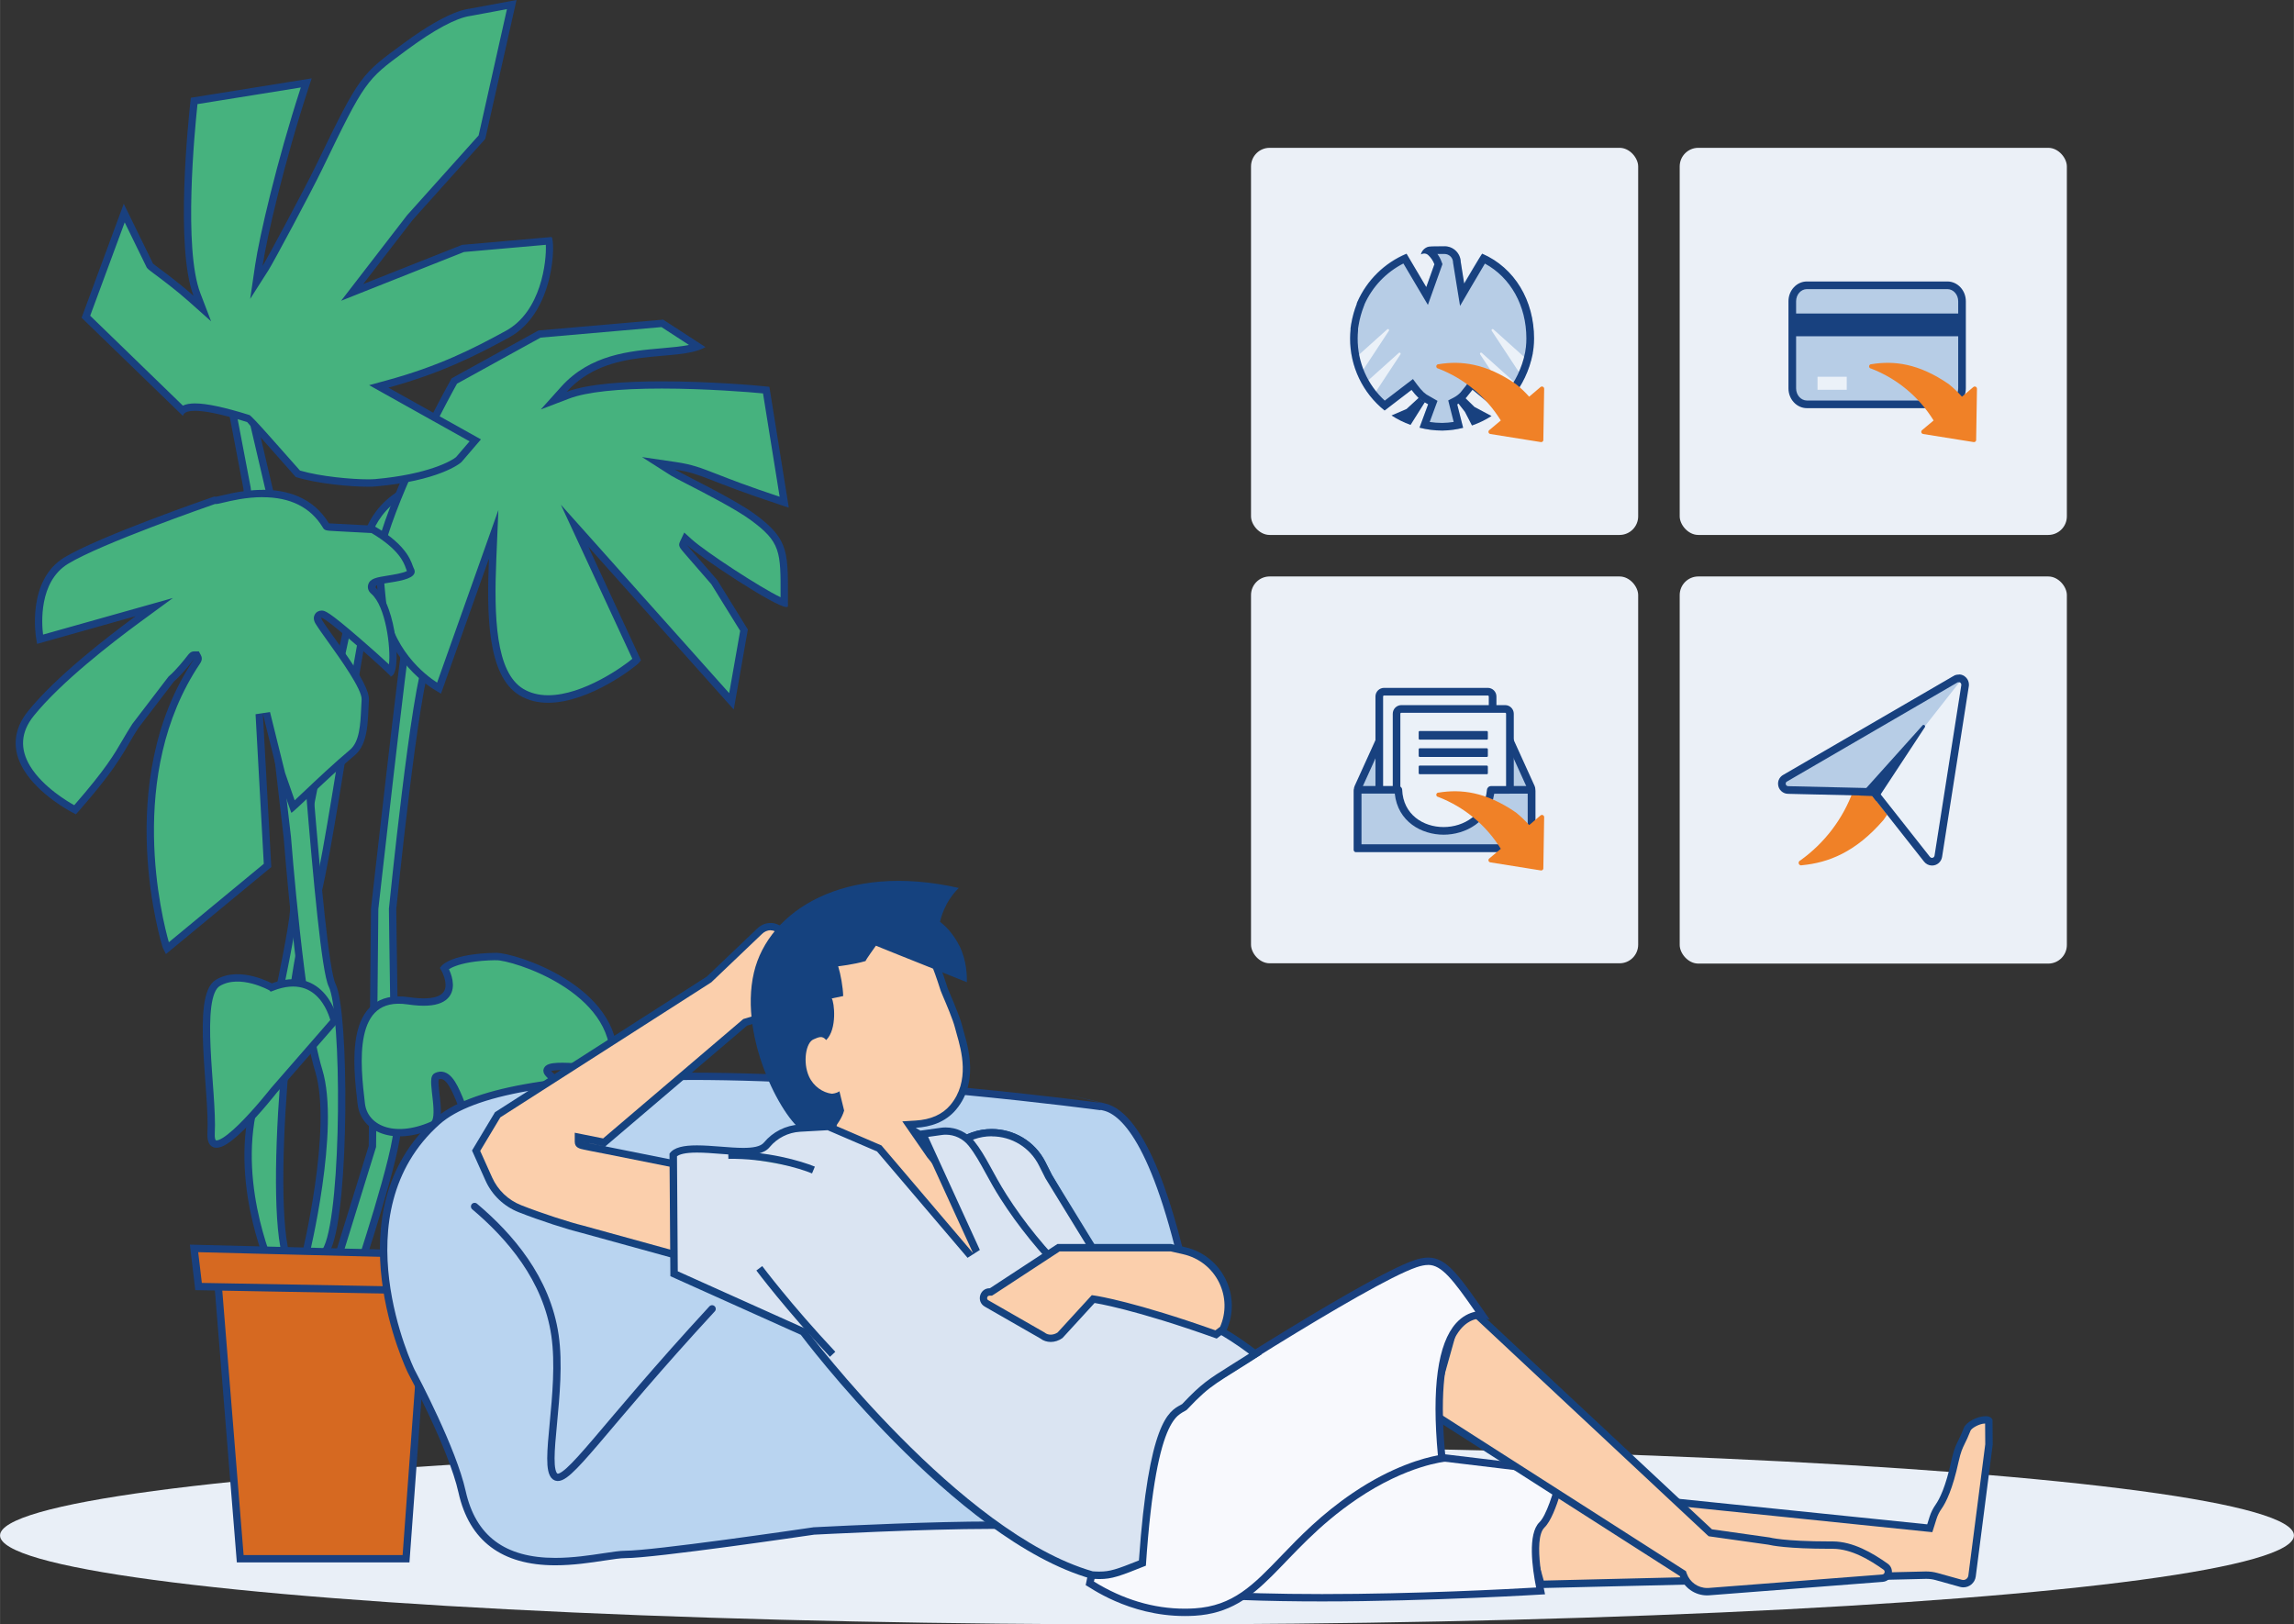 <?xml version="1.0" encoding="UTF-8"?>
<svg id="Ebene_2" xmlns="http://www.w3.org/2000/svg" width="165.1mm" height="116.92mm" viewBox="0 0 468 331.44">
  <rect x="0" y="0" width="468" height="331.44" fill="#333333" stroke="none"/>
  <defs>
    <style>
      .cls-1 {
        fill: #b9d4f0;
      }

      .cls-2 {
        fill: #fbcfac;
      }

      .cls-3, .cls-4 {
        fill: #46b27e;
      }

      .cls-5 {
        fill: #19407f;
      }

      .cls-6 {
        fill: #b7cde6;
      }

      .cls-7 {
        stroke-linecap: round;
      }

      .cls-7, .cls-8 {
        fill: none;
      }

      .cls-7, .cls-9, .cls-4 {
        stroke: #19407f;
        stroke-miterlimit: 10;
      }

      .cls-7, .cls-9, .cls-4, .cls-10 {
        stroke-width: 1.5px;
      }

      .cls-9 {
        fill: #d66921;
      }

      .cls-11 {
        fill: #15427f;
      }

      .cls-12 {
        fill: #18417f;
      }

      .cls-13 {
        fill: #ebf0f7;
      }

      .cls-14 {
        fill: #f8f9fd;
      }

      .cls-10 {
        fill: #a2d2bb;
        stroke: #15427f;
      }

      .cls-15 {
        fill: #dae4f2;
      }

      .cls-16 {
        fill: #e9eff7;
      }

      .cls-17 {
        fill: #ebf1f8;
      }

      .cls-18 {
        fill: #f08127;
      }
    </style>
  </defs>
  <g id="Text-Bild">
    <g id="Ebene_128">
      <ellipse class="cls-16" cx="234" cy="313.29" rx="234" ry="18.15"/>
      <g>
        <path class="cls-4" d="M72.77,260.43s8.69-26.06,8.23-30.63-.91-44.35-.91-44.35c0,0,4.57-45.72,7.31-51.2,2.74-5.49-2.29-21.49-2.29-21.49,0,0-9.6-4.57-10.97,0s5.49,1.83,5.49,1.83c0,0,4.57,8.69,3.66,13.26-.91,4.57-6.86,57.6-6.86,57.6l-.46,48.46-7.77,25.14,4.57,1.37Z"/>
        <path class="cls-4" d="M117.58,101.34s-32.46-4.11-37.94,5.49c-5.49,9.6-12.8,74.98-16.46,80.46s-9.14,61.26-4.11,70.86c5.03,9.6-3.2,1.83-3.2,1.83,0,0-8.23-17.37-4.11-34.29,0,0,8.69-37.03,8.23-41.6s14.17-71.32,14.17-71.32c0,0,.46-8.69,9.14-12.8,8.69-4.11,22.86-4.57,29.72-1.83,6.86,2.74,4.57,3.2,4.57,3.2Z"/>
        <path class="cls-4" d="M51.29,84.43s6.86,29.26,8.23,35.66c1.37,6.4,5.49,75.43,8.23,80.92,2.74,5.49,2.74,45.26-.91,53.49-3.66,8.23-4.57,1.83-4.57,1.83,0,0,6.4-26.06,2.74-37.94-3.66-11.89-6.4-47.55-6.4-47.55l-8.23-71.32-3.66-19.2,4.57,4.11Z"/>
        <path class="cls-4" d="M55.4,201.46s-6.4-3.66-10.97-.91c-4.57,2.74-.91,22.4-1.37,30.63-.46,8.23,12.8-8.69,12.8-8.69l12.34-14.17s-2.29-10.97-12.8-6.86Z"/>
        <path class="cls-4" d="M101.2,195.16c-8.73.15-10.56,2.4-10.56,2.4,0,0,5,8.47-7.34,6.64-12.34-1.83-10.51,13.26-9.6,21.03.59,4.99,6.5,7.83,14.52,4.32,2.32-1.01-.4-9.34.8-9.92,4.11-2.01,5.36,9.9,8.64,12.01,4.62,2.96,25.41,9.6,25.41,9.6,0,0,.61-4.67,1.3-12.71.12-1.42-12.9-8.46-12.78-10.09.17-2.22,13.48.91,13.63-1.66.91-15.09-20.59-21.67-24.01-21.61Z"/>
        <polygon class="cls-9" points="82.83 318.04 49 318.04 44.43 261.35 86.95 261.81 82.83 318.04"/>
        <polygon class="cls-9" points="93.07 256.09 39.58 254.72 40.5 262.5 90.78 263.41 93.07 256.09"/>
        <g>
          <path class="cls-3" d="M117.22,107.25l12.67,27.33-.11.14c-.55.63-9.73,7.89-17.97,7.89-2.06,0-3.88-.47-5.43-1.4-6.02-3.61-6.38-15.23-5.88-27.24l.21-4.97-11.15,31.4-.31-.19c-1.75-1.04-10.31-6.67-11.32-18.11-.03-.36-.07-.76-.12-1.19-.31-2.98-.77-7.49.57-11.74,4.16-13.2,13.62-30.21,14.31-31.44l17.38-9.58,25.08-2.18,7.23,4.69c-1.92.68-4.47.9-7.33,1.14-6.35.55-14.26,1.23-19.99,7.6l-2.08,2.31,2.91-1.11c3.63-1.39,10.08-2.09,19.17-2.09,9.66,0,19.06.81,21.05,1.03l.22.02,3.67,22.86-.46-.15c-6.88-2.26-10.7-3.75-13.5-4.84-3.33-1.3-5-1.95-8.23-2.43l-3.47-.51,2.96,1.89c.42.27,1.59.87,3.22,1.71,3.74,1.93,10.01,5.15,13.07,7.39,6.45,4.73,6.45,6.94,6.42,16.21v1.27c-3.07-1.02-16.23-9.53-19.4-12.41l-.75-.68-.43.91q-.21.45,3.05,4.2c1.41,1.62,3.16,3.64,3.28,3.79l6.04,9.77-2.56,14.52-32.01-35.84Z"/>
          <path class="cls-5" d="M134.95,66.74l5.6,3.64c-1.59.33-3.5.5-5.58.68-6.48.56-14.56,1.26-20.49,7.85l-4.16,4.63,5.81-2.22c3.5-1.34,10.03-2.04,18.9-2.04s18.07.73,20.63.99l3.39,21.08c-6.42-2.13-10.06-3.55-12.75-4.6-3.38-1.32-5.08-1.98-8.39-2.47l-6.94-1.02,5.91,3.77c.43.27,1.42.78,3.28,1.74,3.72,1.91,9.96,5.12,12.97,7.33,6.15,4.51,6.14,6.42,6.11,15.61,0,.05,0,.1,0,.15-4.12-1.96-15.34-9.29-18.15-11.84l-1.5-1.36-.86,1.83c-.42.89-.12,1.22,1.11,2.64l1.99,2.29c1.32,1.52,2.95,3.4,3.28,3.78l5.89,9.51-2.24,12.72-27.61-30.92-6.73-7.53,4.25,9.16,10.33,22.28c-1.65,1.41-9.95,7.44-17.18,7.44-1.92,0-3.62-.44-5.05-1.29-5.69-3.41-6.01-14.79-5.52-26.57l.42-9.94-3.33,9.38-9.17,25.84c-2.33-1.49-9.58-6.93-10.49-17.24-.03-.36-.07-.76-.12-1.2-.3-2.91-.75-7.31.52-11.4v-.04c4.02-12.72,12.89-28.84,14.15-31.11l17.05-9.4,24.67-2.15M135.34,65.21l-25.5,2.22-17.7,9.76-.07.12c-.1.18-10.06,17.84-14.41,31.65t0,0c-1.58,5.03-.73,10.36-.48,13.22,1.12,12.63,11.19,18.39,11.68,18.69l1.1.66,9.79-27.57c-.47,11.26-.39,23.94,6.24,27.92,1.79,1.07,3.77,1.51,5.82,1.51,8.51,0,18.07-7.54,18.56-8.18l.39-.5-10.74-23.17,29.67,33.23,2.88-16.33-6.24-10.08c-.06-.09-6.26-7.2-6.24-7.2,0,0,0,0,0,0,2.86,2.59,18.07,12.7,20.36,12.7.19,0,.29-.07.29-.21,0-10.84.48-13.45-6.72-18.73-4.39-3.22-15-8.28-16.33-9.12,5.73.84,6.3,2.21,21.6,7.24l1.63.54-3.96-24.65-.79-.09c-1.89-.21-11.42-1.03-21.14-1.03-7.5,0-15.12.49-19.43,2.14,8.64-9.6,22.41-5.82,28.33-9.12l-8.6-5.58h0Z"/>
        </g>
        <g>
          <path class="cls-3" d="M75.07,98.56c-3.41,0-10.04-.58-14.3-1.88-.71-.8-4.07-4.6-6.66-7.52q-3.22-3.64-3.35-3.71l-.05-.03-.06-.02c-4.92-1.55-8.58-2.34-10.87-2.34-1.2,0-2.05.21-2.57.64l-19.68-19.08,7.82-21.15,5.17,10.57c.07.23.18.31,1.35,1.18,1.57,1.17,4.5,3.35,7.11,5.68l2.3,2.05-1.1-2.88c-3.61-9.44-1.12-34.36-.58-39.26l.02-.22,22.86-3.67-.15.46c-5.06,15.38-8.66,31.04-9.51,36.77l-.51,3.47,1.89-2.96c.83-1.3,8.55-15.63,10.93-20.57,8.74-18.1,9.05-18.33,17.02-24.19l.68-.5c5.44-4.01,10.04-6.45,12.93-6.87.08-.01,8.64-1.6,8.64-1.6l-6.06,27.04-14.67,16.37-11.81,15.3,22.61-8.97,17.56-1.54c.37,2.46-.24,14.53-8.49,19.03-6.76,3.69-13.73,7.24-24.49,10.18l-1.77.48,19.69,11.01-3.29,3.83-.03.05c-.57.66-5.5,3.74-17.03,4.76-.4.04-.92.05-1.54.05Z"/>
          <path class="cls-5" d="M103.41,1.89l-5.77,25.74-7.44,8.3-2.75,3.07-4.35,4.85-.04.04-.03.04-10.1,13.1-3.34,4.33,5.08-2.02,19.97-7.92,16.71-1.47c.16,3.33-.92,13.61-8.18,17.56-6.72,3.67-13.64,7.2-24.33,10.11l-3.54.97,3.2,1.79,17.29,9.67-2.65,3.09-.06.08c-.84.78-5.77,3.58-16.54,4.53-.37.03-.88.05-1.47.05-3.31,0-9.69-.56-13.88-1.79-.87-.98-3.64-4.11-5.99-6.76q-3.93-4.43-4.33-4.57c-4.99-1.57-8.73-2.37-11.1-2.37-1.02,0-1.84.15-2.47.45l-18.91-18.34,7.04-19.05,4.37,8.95c.14.41.36.58,1.6,1.51,1.56,1.16,4.47,3.33,7.06,5.63l4.6,4.1-2.2-5.75c-3.47-9.07-1.17-32.97-.58-38.57l21.08-3.39c-4.95,15.2-8.47,30.52-9.31,36.19l-1.02,6.94,3.77-5.91c.97-1.53,8.65-15.84,10.97-20.64,8.66-17.93,8.96-18.15,16.79-23.92l.68-.5c5.34-3.94,9.82-6.33,12.6-6.74.1-.01.19-.03.29-.05l7.26-1.35M111.23,49.04s0,0,0,0h0M105.37,0l-9.55,1.77c-.3.1-3.97.06-13.45,7.04-8.72,6.43-8.87,6.21-17.93,24.97-2.37,4.9-10.04,19.16-10.88,20.49.84-5.73,4.45-21.34,9.48-36.65l.54-1.63-24.65,3.96-.09.79c-.37,3.36-3.16,29.7.63,39.61-3.77-3.36-8.22-6.44-8.26-6.56l-5.97-12.21-8.6,23.25,20.57,19.94.12.07s0,0,0,0c.08,0-.11-1.02,2.43-1.02,1.8,0,4.99.52,10.65,2.3,0,0,9.92,11.2,9.92,11.21,4.28,1.35,11.05,1.98,14.72,1.98.64,0,1.18-.02,1.61-.06,12.63-1.12,17.31-4.63,17.61-5.12l3.84-4.48-18.89-10.56c10.56-2.88,17.61-6.4,24.65-10.24,9.44-5.15,9.44-19.88,8.64-20.49l-18.25,1.6-20.17,8,10.1-13.1,4.35-4.85,2.75-3.07,7.7-8.59L105.37,0h0Z"/>
        </g>
        <g>
          <path class="cls-3" d="M33.89,193.08c-.09-.26-10.38-33.26,6.22-58,.22-.33.42-.62.2-1.02l-.21-.4h-.45c-.37,0-.51.17-.83.59-.63.81-2.32,2.96-3.82,4.25l-.06.05-7.33,9.59c-.76,1.16-1.32,2.13-1.92,3.15-1.75,3.02-3.56,6.14-10.11,13.65l-.27.31-.32-.17c-.07-.03-6.47-3.36-9.5-8.35-2.3-3.78-2.02-7.63.81-11.13,5.62-6.96,16.09-15.06,21.83-19.26l3.35-2.45-23.31,6.57-.06-.36c-.08-.46-1.82-11.29,5.4-15.68,7.04-4.28,29.92-12.2,30.15-12.28l.12-.04.17.02h.09c.24,0,.55-.07,1.31-.25,1.67-.4,4.76-1.14,8.24-1.14,5.94,0,10.28,2.18,12.89,6.49q.21.34,9.54.83c6.01,3.53,7.04,6.42,7.48,7.67.1.27.18.47.25.61.17.3.12.42.1.46-.36.75-3.17,1.2-4.67,1.44-2.07.33-3.11.5-3.34,1.31-.05.18-.12.65.39,1.08,2.73,2.34,4.13,9.76,3.94,14.05-.06,1.3-.24,2.02-.4,2.38-2.47-2.33-12.69-11.67-14.17-11.67h-.44l-.28.41c-.26.46.02.93.14,1.13.53.86,1.46,2.17,2.54,3.68,2.65,3.7,7.1,9.9,6.96,12.22-.03.56-.06,1.13-.09,1.7-.16,3.56-.33,7.24-2.57,9.11-3.23,2.71-6.79,6.07-9.38,8.53-1.04.99-2.05,1.94-2.7,2.53l-2.36-6.77-3.07-12.4-1.48.22,1.7,30.9-20.48,16.91-.21-.43Z"/>
          <path class="cls-5" d="M53.57,101.45c5.64,0,9.75,2.05,12.23,6.09.38.71.63.73,2.65.83l3.14.17,4.2.22c5.63,3.35,6.59,6.02,7,7.18.07.21.14.39.22.57-.77.44-2.96.78-3.96.94-2.23.36-3.58.57-3.94,1.84-.19.66.04,1.36.62,1.85,2.98,2.56,4.01,11.06,3.62,14.42-1.47-1.36-3.7-3.37-5.82-5.19-6.68-5.79-7.29-5.79-7.94-5.79-.57,0-1.1.3-1.37.8-.31.56-.26,1.2.16,1.89.54.89,1.48,2.2,2.57,3.72,2.43,3.39,6.94,9.69,6.82,11.73-.03.56-.06,1.13-.09,1.71-.16,3.4-.32,6.91-2.3,8.57-3.25,2.72-6.81,6.09-9.42,8.56-.64.61-1.29,1.23-1.85,1.74l-1.96-5.62-3.07-12.39-2.95.44,1.68,30.52-19.37,16c-1.33-4.66-8.85-34.18,6.3-56.77.23-.35.67-.99.24-1.79l-.42-.79h-.9c-.74,0-1.09.45-1.42.88-.56.72-2.27,2.9-3.72,4.14l-.12.1-.1.13-7.28,9.52-.03.04-.03.05c-.74,1.14-1.33,2.16-1.91,3.14-1.72,2.97-3.5,6.04-9.91,13.39-1.08-.59-6.38-3.65-9-7.97-2.15-3.54-1.9-6.99.75-10.27,5.57-6.9,15.98-14.94,21.69-19.13l6.69-4.9-7.99,2.25-18.5,5.21c-.27-2.12-.94-10.77,5.11-14.45,6.83-4.15,28.75-11.77,29.96-12.19h.07s.11,0,.11,0c.33,0,.7-.09,1.49-.28,1.63-.39,4.68-1.12,8.06-1.12M53.57,99.95c-4.82,0-8.95,1.4-9.55,1.4-.01,0-.02,0-.03,0l-.29-.04-.29.1c-.95.33-23.24,8.05-30.3,12.34-7.65,4.65-5.83,15.96-5.75,16.44l.2,1.19,20.12-5.67c-6.23,4.57-16.39,12.49-21.97,19.39-3.04,3.77-3.34,7.92-.86,11.99,3.11,5.11,9.52,8.48,9.79,8.62l.84.44.66-.75c8.8-10.08,9.18-12.43,12.06-16.83l7.28-9.52c1.93-1.65,4.13-4.66,4.16-4.66,0,0-.04.08-.16.25-16.82,25.07-6.4,58.5-6.27,58.75l.63,1.28,21.5-17.76-1.72-31.28,3.09,12.46,2.71,7.75s0,0,0,0c.4,0,7.2-6.93,12.92-11.71,2.87-2.4,2.67-7.17,2.92-11.34.21-3.5-7.66-13.13-9.6-16.33-.17-.28-.18-.4-.07-.4,1.05,0,12.79,10.48,14.13,11.93,2.33-.26,1.23-14.36-3.02-18.01-1.62-1.39,9.6-.72,7.68-4.08-.43-.76-.72-4.32-8.16-8.64,0,0-9.12-.48-9.12-.48-3.33-5.47-8.77-6.85-13.54-6.85h0ZM79.59,138.02c.15.11.24.17.26.17s-.02-.06-.12-.17c-.02,0-.04,0-.07,0-.02,0-.05,0-.08,0h0Z"/>
        </g>
      </g>
      <g>
        <g id="Sitz">
          <g>
            <path class="cls-1" d="M113.29,318.62c-10.52,0-16.92-4.79-19.02-14.25-1.94-8.72-10.05-23.99-10.4-24.64-.15-.31-15.57-32.33,5.35-50.93,6.86-6.1,24.24-9.2,51.66-9.2,37.91,0,81.89,5.93,83.75,6.18v-.08c.24.05.47.11.71.17,15.39,3.74,22.3,68.85,22.97,75.54l-.56.23c-.99.42-24.46,10.23-32.98,10.23-.62,0-1.15-.05-1.59-.15-1.55-.35-5.28-.54-10.79-.54-12.23,0-30.65.89-36.01,1.16l-.29.02-.18.02c-5.43.8-32.81,4.77-38.35,4.77-1,0-2.53.23-4.31.5-2.81.43-6.31.96-9.95.96Z"/>
            <path class="cls-5" d="M140.88,220.35c37.96,0,83.19,6.12,83.65,6.18v-.07c.21.05.42.1.63.15,3.59.87,10.56,7.06,16.99,38.72,3.21,15.8,4.92,31.41,5.35,35.61l-.05.02c-8.37,3.52-25.98,10.18-32.69,10.18-.56,0-1.04-.05-1.43-.14-1.62-.37-5.3-.56-10.96-.56-11.84,0-29.12.81-35.99,1.16l-.3.02h-.12s-.1.02-.1.02c-3.32.49-32.64,4.77-38.32,4.77-1.06,0-2.62.24-4.42.51-2.79.42-6.25.95-9.84.95-10.26,0-16.25-4.47-18.29-13.66-1.92-8.64-9.6-23.19-10.45-24.79-.16-.32-15.28-31.87,5.17-50.05,6.72-5.98,23.93-9.01,51.16-9.01M140.88,218.85c-27.6,0-45.15,3.16-52.16,9.39-21.37,19-5.68,51.51-5.52,51.84.1.2,8.38,15.66,10.33,24.46,2.19,9.85,8.84,14.84,19.75,14.84,3.69,0,7.22-.54,10.06-.97,1.75-.27,3.26-.49,4.2-.49,5.98,0,37.23-4.59,38.56-4.79.11,0,22.18-1.18,36.27-1.18,6.9,0,9.59.28,10.62.52.5.12,1.09.17,1.76.17,8.7,0,32.27-9.87,33.27-10.29l1.07-.45s-6.75-72.65-23.59-76.74c-5.71-1.39-7.64-1.85-7.7-1.85-.1,0,6.91,1.74,6.91,1.74-.45-.06-45.55-6.19-83.85-6.19h0Z"/>
          </g>
          <path class="cls-7" d="M96.82,246.17c7.13,6.01,14.72,14.72,16.4,26.3,1.66,11.45-2.56,26.86.03,28.79,2.38,1.77,9.39-9.68,32.02-34.2"/>
        </g>
        <g id="Mann-Liegend">
          <g>
            <g>
              <g>
                <path class="cls-2" d="M308.76,303.1l84.94,8.72.67-2.11c.26-.81.64-1.58,1.14-2.3.88-1.26,2.18-3.9,3.35-9.35.49-2.15.82-2.81,1.31-3.81.3-.61.68-1.38,1.17-2.64.34-.88,2.34-1.91,3.69-1.91.21,0,.55.03.7.19l.04,4.83-3.45,26.84c-.11.89-.88,1.57-1.78,1.57-.16,0-.32-.02-.48-.07l-4.99-1.39c-.67-.19-1.36-.28-2.05-.28l-78.65,1.87-5.62-20.17Z"/>
                <path class="cls-11" d="M404.99,290.46l.03,4.22-3.45,26.79c-.07.52-.51.91-1.03.91-.09,0-.19-.01-.28-.04l-4.99-1.39c-.73-.2-1.49-.31-2.25-.31h-.2s-77.88,1.86-77.88,1.86l-5.17-18.55,83.24,8.55,1.21.12.37-1.16.48-1.53c.23-.74.58-1.44,1.04-2.09.92-1.31,2.27-4.05,3.47-9.6.47-2.07.77-2.67,1.25-3.66.31-.62.69-1.4,1.2-2.7.18-.45,1.75-1.41,2.95-1.43M405.03,288.96c-1.59,0-3.91,1.17-4.38,2.39-1.31,3.33-1.7,3-2.52,6.57-1.17,5.47-2.46,7.98-3.23,9.07-.54.77-.96,1.61-1.24,2.5l-.48,1.53-85.42-8.77,6.07,21.79,79.04-1.89c.06,0,.11,0,.17,0,.62,0,1.25.08,1.85.25l4.99,1.39c.23.06.46.09.68.09,1.24,0,2.35-.92,2.52-2.22l3.46-26.9-.04-5.07c-.21-.52-.76-.74-1.45-.74h0Z"/>
              </g>
              <g id="Pants">
                <path class="cls-14" d="M269.72,326c-35.81,0-45.91-3.39-48.08-6.24-.13-.21-1.3-2.49-2.24-4.32-1.04-2.02-1.78-3.48-2.19-4.24,11.46-10.35,28.03-18.47,30-19.42l71.53,8.59c-.71,3.02-2.4,9.07-4.16,10.76-2.4,2.31-.89,10.62-.29,13.48-4.36.26-24.35,1.39-44.57,1.39Z"/>
                <path class="cls-5" d="M247.34,292.55l70.48,8.46c-.87,3.53-2.38,8.26-3.75,9.58-2.46,2.37-1.45,9.48-.68,13.32-5.71.33-24.58,1.34-43.66,1.34-37.08,0-45.66-3.66-47.45-5.89-.24-.42-1.33-2.55-2.21-4.27-.89-1.74-1.51-2.94-1.92-3.73,11.04-9.81,26.56-17.54,29.19-18.81M247.08,291.01s-18.45,8.67-30.81,20.03c.38.6,4.55,8.89,4.77,9.18,3.97,5.2,26.6,6.53,48.68,6.53s45.49-1.45,45.49-1.45c0,0-2.63-11.21-.11-13.64s4.55-11.95,4.55-11.95l-72.57-8.71h0Z"/>
              </g>
              <g>
                <path class="cls-2" d="M348.27,324.77c-2.19,0-4.14-1.39-4.87-3.45l-.09-.24-51.53-32.96,6.39-22.79,50.75,47.42,11.97,1.69c.45.12,3.61.83,12.43.83h.63c4.03.03,7.86,2.37,10.74,4.4.55.39.62.98.5,1.41s-.48.9-1.15.95l-35.36,2.74c-.13.01-.27.02-.4.02Z"/>
                <path class="cls-11" d="M298.56,266.71l49.67,46.42.35.32.47.07,11.7,1.65c.65.16,3.98.84,12.57.84h.62c3.83.03,7.53,2.29,10.32,4.26.27.19.25.46.21.59-.04.14-.15.37-.49.4l-35.36,2.74c-.12,0-.23.01-.34.01-1.87,0-3.54-1.19-4.16-2.95l-.17-.49-.44-.28-50.84-32.52,5.9-21.07M297.78,263.93l-6.87,24.51,51.78,33.12c.84,2.38,3.08,3.96,5.58,3.96.15,0,.31,0,.46-.02l35.36-2.74c1.91-.15,2.59-2.61,1.02-3.72-3.12-2.2-7.04-4.5-11.17-4.53-.21,0-.42,0-.63,0-9.4,0-12.28-.81-12.28-.81l-11.77-1.66-51.48-48.1h0Z"/>
              </g>
              <g id="Pants-2" data-name="Pants">
                <path class="cls-14" d="M241.71,328.98c-6.61,0-13.09-1.97-19.25-5.84-.04-.03-.09-.05-.13-.08,3.13-15.19,11.78-31.65,12.75-33.47,2.89-1.88,43.36-28.22,53.69-31.74.99-.34,1.84-.5,2.6-.5,3.28,0,5.61,3.21,10.94,10.91-1.24,0-3.05.4-4.69,2.23-3.66,4.06-4.82,13.17-3.46,27.09-2.23.34-9.11,1.81-17.74,7.67-6.42,4.36-10.74,8.84-14.54,12.8-5.8,6.03-9.98,10.38-18.16,10.89-.68.04-1.36.06-2.02.06Z"/>
                <path class="cls-5" d="M291.37,258.09h0c2.75,0,5.06,3.01,9.61,9.55-1.2.25-2.61.89-3.92,2.33-3.74,4.15-4.99,13.22-3.71,26.97-2.84.53-9.37,2.26-17.35,7.67-6.49,4.4-10.83,8.92-14.66,12.9-5.68,5.91-9.78,10.17-17.66,10.66-.65.04-1.32.06-1.97.06-6.36,0-12.59-1.86-18.54-5.53,3.11-14.56,11.19-30.14,12.48-32.59,3.97-2.59,43.28-28.12,53.36-31.55.92-.31,1.69-.46,2.35-.46M291.37,256.59c-.86,0-1.79.19-2.84.54-10.87,3.7-54.02,31.93-54.02,31.93,0,0-9.76,17.9-13.02,34.37.63.25,8.59,6.3,20.22,6.3.67,0,1.36-.02,2.06-.06,13.98-.86,16.97-12.89,33.07-23.81,10.31-6.99,18.14-7.64,18.14-7.64-2.71-26.26,4.14-29.22,7.37-29.22.94,0,1.57.25,1.57.25-6.16-8.89-8.68-12.66-12.55-12.66h0Z"/>
              </g>
            </g>
            <g>
              <g>
                <path class="cls-2" d="M118.74,250.8c-2.69-.65-8.42-2.48-12.69-4.18-2.84-1.13-5.1-3.28-6.34-6.06l-2.59-5.77,4.4-7.33,43.15-27.62,10.25-9.78c.64-.63,1.47-.99,2.28-.99.46,0,.9.11,1.29.33l.05.03,22.71,8.15c.65.23.83.79.78,1.24s-.34.96-1.03,1.04h-.06s-28.94,8.73-28.94,8.73l-30.21,25.74,28.17,5.64-5.62,17.89-25.6-7.06Z"/>
                <path class="cls-11" d="M157.2,189.82c.33,0,.65.08.93.23l.11.06.11.04,22.66,8.13c.21.08.31.23.28.45-.02.23-.15.35-.38.38l-.12.02-.12.04-28.73,8.66-.3.09-.24.2-28.36,24.16-3.99-.8-1.8-.36v1.84c0,1.22,1.02,1.43,1.91,1.61l1.57.32c1.74.35,2.28.46,2.52.49l25.75,5.15-5.15,16.4-24.95-6.88c-2.64-.64-8.32-2.46-12.57-4.14-2.66-1.05-4.77-3.07-5.94-5.67l-2.43-5.41,4.11-6.85,42.94-27.49.12-.08.1-.1,10.22-9.75c.49-.48,1.12-.76,1.74-.76M157.2,188.32c-.99,0-2,.41-2.79,1.2l-10.2,9.73-43.23,27.68-4.69,7.82,2.75,6.13c1.32,2.95,3.75,5.26,6.75,6.45,4.42,1.75,10.12,3.56,12.77,4.2l26.3,7.25,6.09-19.38-27.47-5.5s0,0,0,0c-.19,0-4.7-.94-4.69-.94t0,0l4.7.94h0s28.91-24.63,28.91-24.63l28.73-8.66c2.02-.26,2.32-3.05.41-3.74l-22.66-8.13c-.51-.28-1.08-.42-1.65-.42h0Z"/>
              </g>
              <g id="Kopf">
                <g>
                  <path class="cls-2" d="M169.25,240.04l.8-12.12.13-.34c.19-.54-.22-.86-.64-1.2-.14-.11-.37-.23-.71-.23-.97,0-2.58,1.25-3.54,2.08-5.05-3.44-5.44-9.47-5.66-12.75-.06-.94-.11-1.62-.24-2.09-2.13-7.52-1.2-20.49,7.51-25.81,1.89-1.15,3.79-1.71,5.79-1.71,3.99,0,7.56,2.22,10.71,4.19.45.28.89.55,1.31.81,3.82,2.31,5.89,5.42,5.91,5.45.42.9,1.12,2.83,2.02,5.65.03.09.18.46.41,1,.69,1.61,2.12,4.96,2.51,6.59.08.33.2.74.33,1.22.94,3.26,2.88,10.04-1.44,15.2-1.75,2.09-4.33,3.24-7.66,3.44l-1.33.08,4.27,6.15,8.43,10.35,3.87,12.66-32.79-18.58Z"/>
                  <path class="cls-11" d="M172.68,186.61c3.77,0,7.25,2.16,10.32,4.07.45.28.89.56,1.32.82,3.33,2.01,5.29,4.67,5.62,5.15.46.98,1.12,2.84,1.98,5.53.05.15.13.34.44,1.07.63,1.46,2.09,4.89,2.47,6.46.08.34.2.76.34,1.25.97,3.38,2.77,9.66-1.29,14.51-1.61,1.92-4.01,2.99-7.13,3.17l-2.67.16,1.52,2.2,3.5,5.05.03.05.04.05,8.31,10.19,3.28,10.72-30.75-17.42.75-11.5.1-.29c.36-1.04-.45-1.69-.89-2.03-.33-.26-.73-.4-1.17-.4-.87,0-2.07.63-3.58,1.88-4.31-3.27-4.66-8.59-4.87-11.85-.06-.99-.11-1.7-.27-2.24-2-7.08-1.11-19.91,7.18-24.97,1.77-1.08,3.54-1.6,5.4-1.6M172.68,185.11c-1.97,0-4.04.51-6.18,1.82-9.09,5.55-9.99,19.06-7.84,26.65.56,1.97-.57,11.1,6.69,15.57,0,0,2.5-2.27,3.48-2.27.1,0,.18.02.24.07.41.32.43.37.38.37-.02,0-.07-.01-.1-.01-.03,0-.05.01-.02.06l-.86,13.06,34.84,19.74-4.47-14.6-8.49-10.41-3.5-5.05c2.94-.17,6-1.1,8.19-3.7,5.19-6.19,1.92-14.34,1.26-17.07-.53-2.21-2.83-7.28-2.94-7.63-1.34-4.21-1.9-5.4-2.11-5.83,0,0-2.14-3.26-6.15-5.68-3.39-2.05-7.62-5.11-12.42-5.11h0Z"/>
                </g>
                <path class="cls-11" d="M195.71,192.96c-.86-1.74-1.98-3.01-2.22-3.28-.64-.71-1.24-1.24-1.72-1.61.22-.94.62-2.2,1.35-3.57.83-1.54,1.77-2.63,2.48-3.32-23.22-5.28-38.82,4.62-41.79,17.24-3.24,13.76,6.4,31.04,10.51,32.66,2.16.85,4.01,2.68,4,2.76.35-2.43,3.01-4.25,3.89-7.24.01-.04-.97-3.89-.96-3.94-.6.44-1.49.51-1.59.5-1.79-.23-3.69-1.47-4.63-3.54-1.27-2.81-.66-6.89.93-7.55.99-.41,1.75-.87,2.59.14,2.29-2.25,1.64-7.8,1.13-8.49.78-.16,1.56-.33,2.34-.49-.06-1.85-.51-4.43-1.03-6.07,0,0,3.19-.35,5.59-1.07.05-.27,2.11-3.13,2.11-3.13,6.05,2.47,12.5,4.98,18.56,7.45.03-1.36-.05-4.46-1.52-7.44Z"/>
              </g>
              <g id="Torso">
                <g>
                  <path class="cls-2" d="M194.37,234.26l.68-.56c2.08-1.7,4.59-2.6,7.26-2.6,4.4,0,8.35,2.44,10.32,6.36l1.29,2.56,17.69,30.84-13.67,1.01-23.56-37.61Z"/>
                  <path class="cls-11" d="M202.31,231.86c4.11,0,7.81,2.28,9.65,5.94l1.29,2.56.02.04.02.04,17.07,29.77-12.03.89-22.97-36.67.17-.14c1.95-1.59,4.29-2.43,6.79-2.43M202.31,230.36c-2.7,0-5.43.89-7.73,2.76l-1.2.98,24.16,38.56,15.31-1.13-18.26-31.84-1.29-2.56c-2.19-4.37-6.55-6.77-10.99-6.77h0Z"/>
                </g>
                <g>
                  <path class="cls-15" d="M194.34,234.28l.71-.58c2.08-1.7,4.59-2.6,7.26-2.6,4.4,0,8.35,2.44,10.32,6.36l1.29,2.56,8.92,14.56-14.16,5.35-14.34-25.66Z"/>
                  <path class="cls-11" d="M202.31,231.86c4.11,0,7.81,2.28,9.65,5.94l1.29,2.56.03.06.03.05,8.42,13.73-12.7,4.8-13.72-24.55.22-.18c1.95-1.59,4.29-2.43,6.79-2.43M202.31,230.36c-2.7,0-5.43.89-7.73,2.76l-1.2.98,14.96,26.77,15.61-5.9-9.37-15.28-1.29-2.56c-2.19-4.37-6.55-6.77-10.99-6.77h0Z"/>
                </g>
                <g>
                  <path class="cls-15" d="M224.28,321.44c-.45,0-.94-.02-1.48-.05-27.31-7.78-58.51-49.07-58.82-49.49l-.12-.16-26.35-11.84-.17-24.26c.68-.8,2.27-1.2,4.83-1.2,1.52,0,3.22.13,4.86.26,1.65.13,3.21.25,4.61.25,2.53,0,4-.42,4.78-1.35,1.67-2.02,4.13-3.26,6.74-3.41l5.88-.33,10.34,4.45,18.58,21.83,1.25-.8-10.97-23.99,3.78-.53c.31-.04.62-.06.92-.06,2.04,0,3.95.92,5.23,2.52,1.34,1.67,2.36,3.53,3.53,5.67.85,1.56,1.82,3.33,3.05,5.26,3.53,5.54,7.97,11.02,13.22,16.29,4.29,4.31,8.52,4.85,13.41,5.47,6.09.77,13.64,1.73,24.72,10.3-1.9,1.23-3.41,2.18-4.68,2.97-4.39,2.75-5.87,3.67-9.66,7.7-.13.16-.33.27-.58.41-2.17,1.17-6.19,3.34-8.13,31.59-5.05,2.02-6.42,2.5-8.78,2.5Z"/>
                  <path class="cls-11" d="M168.9,230.63l10.02,4.31,18.47,21.7,2.51-1.6-10.55-23.07,2.78-.39c.27-.04.55-.06.82-.06,1.81,0,3.51.82,4.65,2.24,1.3,1.62,2.3,3.45,3.46,5.56.86,1.57,1.83,3.35,3.08,5.3,3.56,5.58,8.04,11.1,13.32,16.41,4.47,4.49,8.82,5.04,13.85,5.68,5.84.74,13.05,1.65,23.51,9.5-1.48.95-2.72,1.73-3.77,2.38-4.45,2.79-5.95,3.73-9.81,7.82l-.05.05-.02.02c-.06.04-.21.13-.33.19-2.44,1.32-6.51,3.52-8.49,31.72-4.59,1.83-5.9,2.27-8.07,2.27-.39,0-.82-.01-1.35-.05-27.04-7.76-58.04-48.78-58.35-49.19l-.23-.31-.35-.16-25.73-11.56-.16-23.46c.49-.39,1.61-.76,4.08-.76,1.49,0,3.17.13,4.8.26,1.66.13,3.23.25,4.67.25,1.87,0,4.17-.18,5.35-1.62,1.54-1.86,3.8-3,6.2-3.14l5.7-.32M169.17,229.12l-6.05.33c-2.83.16-5.47,1.49-7.28,3.68-.69.83-2.25,1.08-4.2,1.08-2.81,0-6.43-.51-9.47-.51-2.57,0-4.71.36-5.59,1.7l.18,24.99,26.61,11.96s31.4,41.9,59.29,49.78c.59.04,1.12.06,1.61.06,2.62,0,4.2-.61,9.5-2.73,2.22-33.1,7.28-30.39,8.54-32,4.97-5.27,5.83-5.09,15.08-11.12-20.75-16.48-29.48-6.88-38.89-16.35-5.14-5.17-9.53-10.53-13.12-16.16-2.88-4.51-4.23-8.01-6.63-10.99-1.43-1.78-3.57-2.8-5.82-2.8-.34,0-.69.02-1.03.07l-4.13.58-.94-.55,11.68,25.54-18.69-21.97-10.66-4.59h0Z"/>
                </g>
                <path class="cls-10" d="M148.58,235.7c7.72-.14,14.75,1.94,17.37,3.03"/>
                <path class="cls-10" d="M169.86,276.33c-9.02-9.61-14.96-17.55-14.96-17.55"/>
              </g>
              <g>
                <path class="cls-2" d="M214.37,273.05c-.62,0-1.2-.19-1.67-.56l-.04-.03-11.35-6.51c-.65-.35-.75-.96-.63-1.42.12-.46.49-.95,1.21-.95h.22l.25-.12,13.6-8.91h22.9l2.72.61c3.43.78,6.28,3.03,7.81,6.19,1.51,3.11,1.56,6.67.13,9.81l-1.43,1.09c-16.54-5.9-24.35-7.11-24.67-7.16l-.39-.06-6.77,7.39c-.58.4-1.23.61-1.89.61Z"/>
                <path class="cls-11" d="M238.78,255.32l2.63.6c3.2.73,5.87,2.84,7.31,5.79,1.39,2.85,1.46,6.11.2,9l-.96.73c-16.35-5.81-24.11-7.01-24.43-7.06l-.79-.12-.54.59-6.44,7.03c-.43.28-.92.44-1.4.44s-.87-.14-1.21-.4l-.08-.06-.09-.05-11.33-6.5c-.23-.12-.31-.31-.25-.57.04-.17.16-.38.5-.38h.47s.39-.24.39-.24l13.41-8.78h22.6M238.94,253.82h-23.21l-13.78,9.03s-.04,0-.06,0c-2.06,0-2.78,2.77-.95,3.77l11.3,6.48c.61.48,1.36.71,2.13.71.81,0,1.65-.27,2.39-.8l6.55-7.15s7.99,1.19,24.91,7.26l1.9-1.45c3.36-7.1-.73-15.48-8.39-17.21l-2.8-.63h0Z"/>
              </g>
            </g>
          </g>
        </g>
      </g>
      <g id="Kacheln">
        <g id="Abruf">
          <rect class="cls-13" x="255.22" y="30.16" width="78.99" height="78.99" rx="3.8" ry="3.8"/>
          <g id="STEUER_x5F_ABRUF">
            <rect class="cls-8" x="273.56" y="48.5" width="42.32" height="42.32"/>
            <path class="cls-6" d="M302.4,51.77c-.11,0-3.77,6.04-3.77,6.04l-.61-4.34c-.05-1.82-1.57-3.26-3.39-3.21-1.45,0-2.47,0-3.15.07-.79.18-1.41.79-1.6,1.58.46-.3,1.06-.25,1.47.11.57.52,1.01,1.16,1.28,1.89l-1.72,4.86-4.06-7.01c-4.46,1.88-8.01,5.4-9.94,9.84l-.11.26s0,.07,0,.11c-.52,1.33-.9,2.7-1.14,4.11-.05.3-.11.61-.14.88v.3c-.05.58-.09,1.17-.09,1.76-.03,5.73,2.56,11.16,7.04,14.74l5.49-4.21c.44.59.93,1.15,1.45,1.67l.71.57,1.22.7-1.76,4.77c1.49.39,3.03.58,4.58.59h.11c1.42-.02,2.84-.21,4.21-.56l-1.21-4.78c.69-.36,1.31-.83,1.84-1.39.09-.1,1.24-1.54,1.28-1.6l5.29,4.35c.96-.76,1.85-1.61,2.64-2.55,2.19-2.62,3.68-5.76,4.34-9.11,0-.15.04-.3.06-.45s.1-.56.12-.84c.06-.62.1-1.24.1-1.87,0-7.7-3.92-14.39-10.55-17.29Z"/>
            <path class="cls-17" d="M277.84,75.89l-1.49-2.71,6.67-5.99c.1-.08.24-.06.32.03.06.07.07.18.02.26l-5.53,8.4Z"/>
            <path class="cls-17" d="M280.2,80.69l-1.49-2.7,6.67-5.99c.1-.08.24-.06.32.03.06.07.07.18.02.26l-5.53,8.39Z"/>
            <path class="cls-17" d="M309.84,75.89l1.49-2.71-6.67-5.99c-.1-.08-.24-.06-.32.03-.06.07-.07.18-.02.26l5.53,8.4Z"/>
            <path class="cls-17" d="M307.48,80.69l1.49-2.7-6.67-5.99c-.1-.08-.24-.06-.32.03-.06.07-.07.18-.02.26l5.53,8.39Z"/>
            <path class="cls-12" d="M289.7,81.32c.29.3.63.54,1.01.71l-2.94,4.67c-1.37-.49-2.67-1.14-3.89-1.93l3.07-1.32,2.55-2.34.2.2Z"/>
            <path class="cls-12" d="M304.3,84.88c-1.25.8-2.6,1.45-4,1.94l-1.44-2.79-1.5-1.92c.54-.28,1.06-.59,1.56-.93l1.88,1.84,3.5,1.87Z"/>
            <path class="cls-12" d="M294.7,51.82c.94,0,1.71.74,1.74,1.69v.1s.02.1.02.1l.71,4.41.7,4.3,2.19-3.76c1.04-1.79,2.18-3.72,2.88-4.88,5.25,2.85,8.46,8.58,8.46,15.28,0,.57-.03,1.15-.09,1.72-.01.14-.04.32-.07.47-.02.14-.04.26-.05.33v.07c-.03.09-.05.22-.07.37-.62,3.05-1.99,5.91-3.97,8.29-.46.54-.95,1.05-1.48,1.53l-4.28-3.52-1.33-1.1-.93,1.4c-.17.22-1,1.26-1.17,1.46-.41.43-.88.78-1.4,1.05l-1.1.57.3,1.2.81,3.19c-.77.12-1.54.19-2.3.2h-.1c-.83,0-1.67-.07-2.49-.19l1.13-3.07.46-1.24-1.15-.66-1.11-.64-.56-.45c-.45-.44-.87-.92-1.24-1.43l-.95-1.27-1.26.96-4.49,3.44c-3.56-3.27-5.56-7.84-5.53-12.73,0-.48.03-1.01.08-1.62v-.07s0-.07,0-.07v-.2c.03-.23.07-.47.12-.73.22-1.3.57-2.57,1.05-3.8l.14-.36v-.05c1.63-3.63,4.42-6.55,7.94-8.35l3.3,5.58,1.7,2.87,1.12-3.14,1.66-4.65.19-.53-.2-.53c-.2-.55-.48-1.07-.83-1.54.41,0,.87,0,1.39,0h.03M294.7,50.26s-.04,0-.06,0c-1.45,0-2.47,0-3.15.07-.79.18-1.41.79-1.6,1.58.2-.13.43-.19.67-.19h0c.3,0,.58.11.8.31.57.52,1.01,1.16,1.28,1.89l-1.66,4.65-4.02-6.8c-4.48,1.87-8.07,5.39-10.04,9.83l-.11.26s0,.07,0,.11c-.52,1.33-.9,2.7-1.14,4.11-.05.3-.11.61-.14.88v.3c-.05.58-.09,1.17-.09,1.76-.03,5.73,2.56,11.16,7.04,14.74l5.49-4.21c.44.59.93,1.15,1.46,1.67l.71.57,1.22.7-1.76,4.77c1.49.39,3.03.58,4.58.59h.11c1.42-.02,2.84-.21,4.21-.56l-1.21-4.78c.69-.36,1.31-.83,1.84-1.39.09-.1,1.24-1.54,1.28-1.6l5.29,4.35c.96-.76,1.85-1.61,2.65-2.55,2.19-2.62,3.68-5.76,4.34-9.11,0-.15.04-.3.06-.45.02-.15.1-.56.12-.84.06-.62.1-1.24.1-1.87,0-7.7-3.92-14.39-10.58-17.29-.11,0-3.67,6.1-3.67,6.1l-.71-4.41c-.05-1.79-1.52-3.2-3.29-3.2h0Z"/>
            <path class="cls-18" d="M311.97,80.94c-.83-.93-1.73-1.79-2.7-2.57-6.17-4.26-11.24-4.8-15.77-4.06-.24-.02-.46.16-.48.41-.02.24.16.46.41.48,5.29,2.04,9.77,5.76,12.75,10.59l-2.36,1.98c-.19.15-.21.43-.06.62.07.08.17.14.27.16l10.32,1.65c.24.04.47-.12.51-.36,0-.02,0-.04,0-.07l.17-10.46c0-.24-.19-.44-.44-.45-.1,0-.21.03-.29.1l-2.34,1.99Z"/>
          </g>
        </g>
        <g id="Banking">
          <rect class="cls-13" x="342.68" y="30.16" width="78.99" height="78.99" rx="3.8" ry="3.8"/>
          <g id="STEUER_x5F_BANKING">
            <rect class="cls-8" x="361.02" y="48.5" width="42.32" height="42.32"/>
            <g>
              <g id="Pfad_690">
                <path class="cls-6" d="M368.64,82.49c-1.65,0-2.99-1.46-2.99-3.26v-17.77c0-1.8,1.34-3.26,2.99-3.26h28.65c1.65,0,2.99,1.46,2.99,3.26v17.77c0,1.8-1.34,3.26-2.99,3.26h-28.65Z"/>
                <path class="cls-12" d="M397.29,58.99c1.22,0,2.21,1.11,2.21,2.48v17.77c0,1.37-.99,2.48-2.21,2.48h-28.65c-1.22,0-2.21-1.11-2.21-2.48v-17.77c0-1.37.99-2.48,2.21-2.48h28.65M397.29,57.43h-28.65c-2.08,0-3.77,1.81-3.77,4.04v17.77c0,2.23,1.69,4.04,3.77,4.04h28.65c2.08,0,3.77-1.81,3.77-4.04v-17.77c0-2.23-1.69-4.04-3.77-4.04h0Z"/>
              </g>
              <rect id="Rechteck_1590" class="cls-12" x="366" y="63.97" width="33.93" height="4.64"/>
              <g id="Rechteck_1590-2" data-name="Rechteck_1590">
                <rect class="cls-17" x="370.8" y="76.87" width="5.96" height="2.66"/>
              </g>
            </g>
            <path class="cls-18" d="M400.27,80.94c-.83-.93-1.73-1.79-2.7-2.57-6.17-4.26-11.24-4.8-15.77-4.06-.24-.02-.46.16-.48.41-.02.24.16.46.41.48,5.29,2.04,9.77,5.76,12.75,10.59l-2.36,1.98c-.19.15-.21.43-.06.62.07.08.17.14.27.16l10.32,1.65c.24.04.47-.12.51-.36,0-.02,0-.04,0-.07l.17-10.46c0-.24-.19-.44-.44-.45-.1,0-.21.03-.29.1l-2.34,1.99Z"/>
          </g>
        </g>
        <g id="Versand">
          <rect class="cls-13" x="342.68" y="117.62" width="78.99" height="78.99" rx="3.8" ry="3.8"/>
          <g id="STEUER_x5F_VERSAND">
            <g>
              <rect class="cls-8" x="361.02" y="135.96" width="42.32" height="42.32"/>
              <path class="cls-18" d="M385.89,164.81c-.5.87-1.05,1.72-1.65,2.52-5.72,6.61-11.28,8.7-16.61,9.21-.27.1-.56-.04-.66-.32-.09-.26.05-.55.32-.66,4.96-3.55,8.72-8.51,10.79-14.22l2.34-.58.38.18,5.1,3.86Z"/>
              <path class="cls-17" d="M399.63,137.66c-.37,0-.72.09-1.04.27l-34.76,20.15c-.99.58-1.31,1.86-.72,2.84.37.62,1.04,1.01,1.77,1.01l16.89.17,10.78,13.71c.71.89,2.01,1.05,2.91.34.41-.32.68-.79.76-1.3l5.49-34.86c.18-1.13-.6-2.18-1.73-2.36-.1-.02-.21-.02-.32-.02l-.03.04Z"/>
              <path class="cls-6" d="M399.63,137.66c-.37,0-.72.09-1.04.27l-34.76,20.15c-.99.58-1.31,1.86-.72,2.84.37.62,1.04,1.01,1.77,1.01l16.89.17,18.99-24.18c-.23-.14-.49-.24-.77-.28-.1-.02-.21-.02-.32-.02l-.03.04Z"/>
              <path class="cls-12" d="M382.78,163.45l9.91-15.06c.1-.14.06-.33-.08-.43-.05-.03-.11-.05-.17-.06-.08,0-.15.03-.2.09l-12.87,14.33,2.57.06.84,1.07h0Z"/>
              <path class="cls-12" d="M399.56,139.21s0,0,.01,0h.24c.18.09.31.26.32.46v.14s-5.46,34.78-5.46,34.78c-.05.27-.25.45-.55.45-.11,0-.27-.07-.38-.2l-10.59-13.43-.45-.58-.73-.02-17.16-.4c-.27,0-.5-.22-.51-.49,0-.2.09-.37.27-.46h.03s.02-.03.02-.03l34.77-20.21h.03s.08-.02.14-.02M399.67,137.62v.03s-.08,0-.12,0c-.18,0-.35.02-.52.07l-.23.06-34.96,20.31c-.7.37-1.12,1.09-1.09,1.88.03,1.11.95,2,2.06,2l17.13.4,10.59,13.43c.39.5,1,.8,1.6.8,0,0,0,0,.01,0,0,0,.02,0,.03,0,1,0,1.86-.71,2.04-1.74l5.46-34.87.02-.27c.02-1.14-.89-2.09-2.03-2.11h0Z"/>
            </g>
          </g>
        </g>
        <g id="Box">
          <rect class="cls-13" x="255.22" y="117.62" width="78.99" height="78.93" rx="3.8" ry="3.8"/>
          <g id="STEUERBOX">
            <rect class="cls-8" x="273.56" y="135.94" width="42.32" height="42.29"/>
            <g>
              <path class="cls-6" d="M276.98,173.04v-11.96c0-.13.03-.26.08-.38l5.98-13.17c.22-.37.69-.64,1.19-.64h20.95c.51,0,.98.27,1.23.71l5.95,13.11c.06.12.08.25.08.38v11.96h-35.47Z"/>
              <path class="cls-12" d="M305.19,147.66c.21,0,.41.1.52.27l5.94,13.08s.01.04.01.06v11.18h-33.91v-11.18s0-.04.01-.06l5.94-13.09c.12-.17.31-.27.52-.27h20.95M305.19,146.1h-20.95c-.79,0-1.51.42-1.9,1.1l-5.98,13.17c-.1.22-.15.46-.15.71v12.33c0,.23.16.41.35.41h36.32c.19,0,.35-.18.35-.41v-12.33c0-.24-.05-.48-.15-.71l-5.98-13.17c-.39-.68-1.12-1.1-1.9-1.1h0Z"/>
            </g>
            <g>
              <path class="cls-17" d="M282.37,141.13h21.16c.54,0,.98.44.98.98v28.01c0,.54-.44.98-.98.98h-21.16c-.54,0-.98-.44-.98-.98v-28.01c0-.54.44-.98.98-.98Z"/>
              <path class="cls-12" d="M303.53,141.91c.11,0,.2.09.2.2v28.01c0,.11-.09.2-.2.2h-21.16c-.11,0-.2-.09-.2-.2v-28.01c0-.11.09-.2.2-.2h21.16M303.53,140.35h-21.16c-.97,0-1.76.79-1.76,1.76v28.01c0,.97.79,1.76,1.76,1.76h21.16c.97,0,1.76-.79,1.76-1.76v-28.01c0-.97-.79-1.76-1.76-1.76h0Z"/>
            </g>
            <g>
              <path class="cls-17" d="M284.92,171.36v-25.72c0-.54.44-.98.98-.98h21.16c.54,0,.98.44.98.98v25.72h-23.13Z"/>
              <path class="cls-12" d="M307.06,145.43c.11,0,.2.09.2.2v24.94h-21.57v-24.94c0-.11.09-.2.2-.2h21.16M307.06,143.87h-21.16c-.97,0-1.76.79-1.76,1.76v26.5h24.69v-26.5c0-.97-.79-1.76-1.76-1.76h0Z"/>
            </g>
            <g id="Beleg">
              <rect class="cls-12" x="289.43" y="149.16" width="14.11" height="1.76" rx=".19" ry=".19"/>
              <rect class="cls-12" x="289.43" y="152.68" width="14.11" height="1.76" rx=".19" ry=".19"/>
              <rect class="cls-12" x="289.43" y="156.21" width="14.11" height="1.76" rx=".19" ry=".19"/>
            </g>
            <g id="Box-2" data-name="Box">
              <path class="cls-6" d="M276.98,173.04v-11.68c0-.13.1-.23.23-.23h8.01c.29,5.77,5,8.39,9.29,8.39s9.09-2.6,9.63-8.31l8.08-.07c.13,0,.23.1.23.23v11.67s-35.47,0-35.47,0Z"/>
              <path class="cls-12" d="M277.76,161.92h6.79c.61,5.76,5.5,8.39,9.96,8.39s9.45-2.62,10.33-8.36l6.83-.02v10.34h-33.91v-10.35M277.21,160.36c-.56,0-1.01.45-1.01,1.01v12.05c0,.23.16.41.35.41h36.32c.19,0,.35-.18.35-.41v-12.04c0-.56-.45-1.01-1.01-1.01h0l-8.02.02c-.43,0-.79.33-.83.76-.48,5.06-4.7,7.6-8.85,7.6s-8.25-2.54-8.45-7.62c-.02-.43-.4-.76-.83-.76h-8.01Z"/>
            </g>
            <path class="cls-18" d="M311.97,168.35c-.83-.93-1.73-1.79-2.7-2.57-6.17-4.26-11.24-4.79-15.77-4.06-.24-.02-.46.16-.48.41-.02.24.16.46.41.48,5.29,2.04,9.77,5.76,12.75,10.58l-2.36,1.98c-.19.15-.21.43-.06.62.07.08.17.14.27.16l10.32,1.65c.24.04.47-.12.51-.36,0-.02,0-.04,0-.07l.17-10.45c0-.24-.19-.44-.44-.45-.1,0-.21.03-.29.1l-2.34,1.99Z"/>
          </g>
        </g>
      </g>
    </g>
  </g>
</svg>